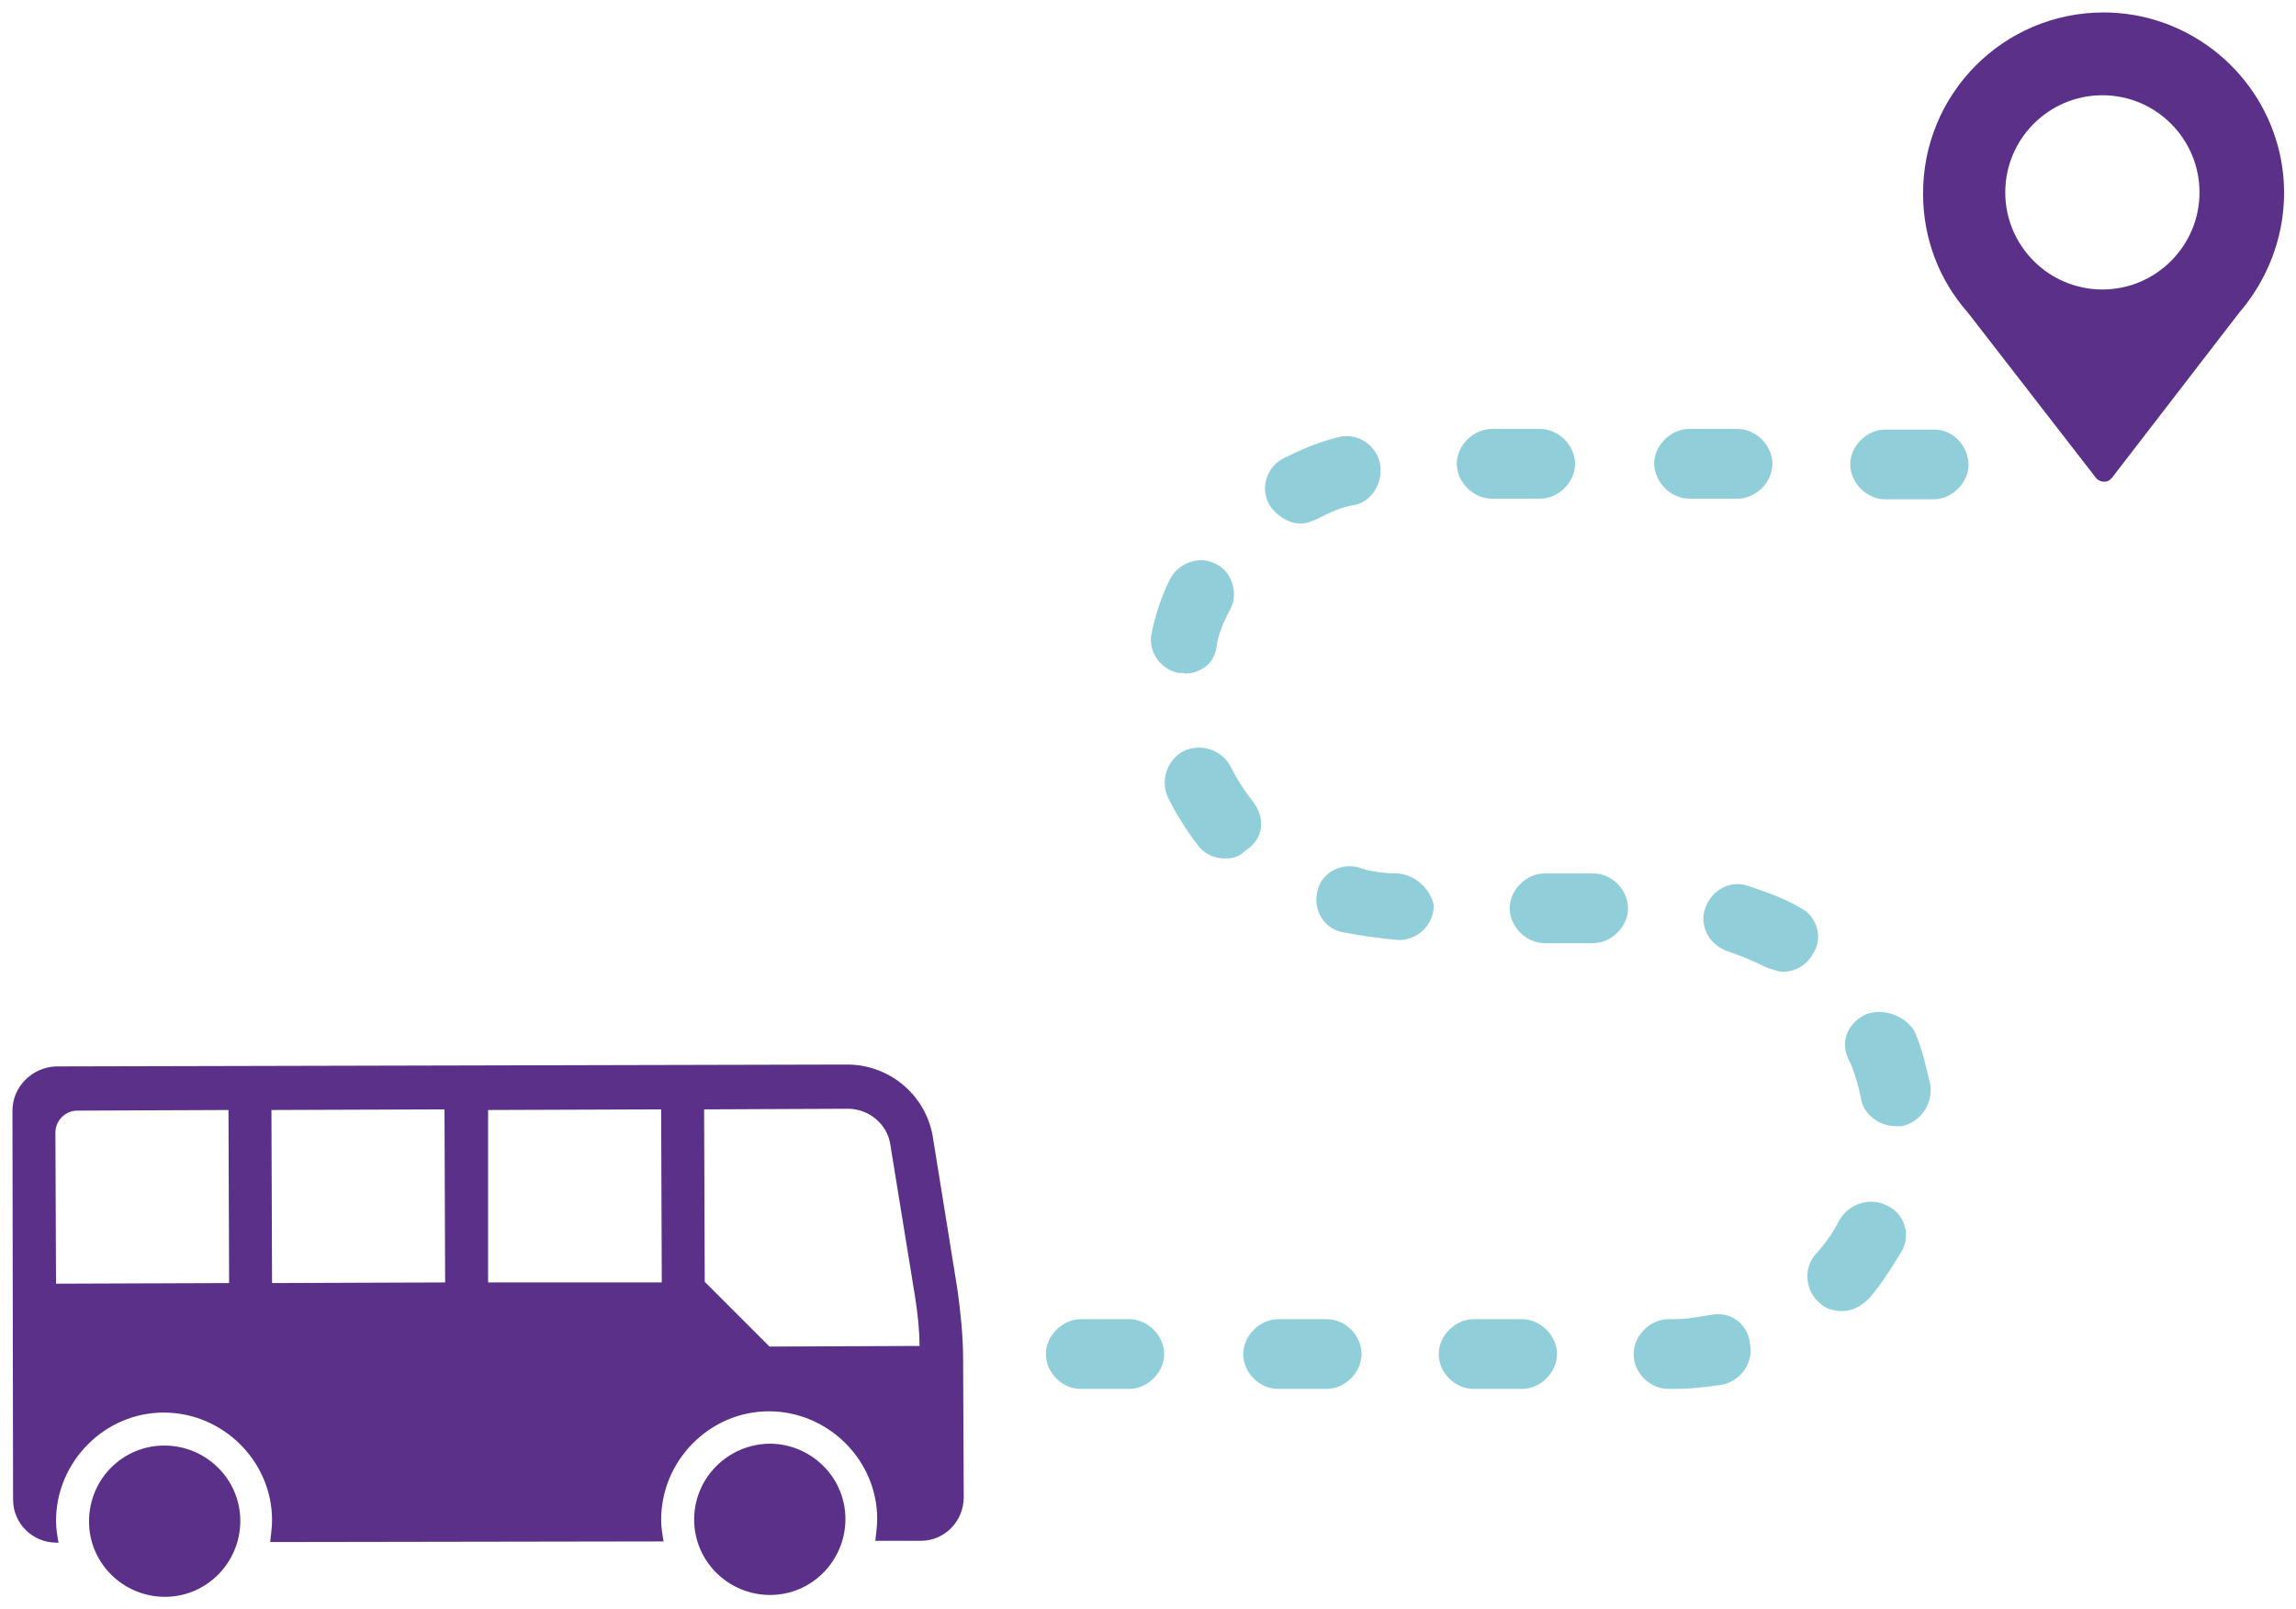 <?xml version="1.0" encoding="utf-8"?>
<!-- Generator: Adobe Illustrator 23.1.1, SVG Export Plug-In . SVG Version: 6.00 Build 0)  -->
<svg version="1.1" id="Layer_1" xmlns="http://www.w3.org/2000/svg" xmlns:xlink="http://www.w3.org/1999/xlink" x="0px" y="0px"
	 viewBox="0 0 368.8 258.5" style="enable-background:new 0 0 368.8 258.5;" xml:space="preserve">
<style type="text/css">
	.st0{fill:#5A3089;}
	.st1{fill:#90CFDA;}
</style>
<g>
	<path class="st0" d="M2,178.4l0.1,62.5c0,3.8,3.1,6.9,7,6.9l0.3,0c-0.2-1-0.4-2.3-0.4-3.5c0-9.5,7.8-17.4,17.3-17.4
		c9.5,0,17.4,7.8,17.4,17.3c0,1.2-0.2,2.4-0.3,3.5l63.2-0.1c-0.2-1-0.4-2.3-0.4-3.5c0-9.5,7.8-17.4,17.3-17.4
		c9.5,0,17.4,7.8,17.4,17.3c0,1.2-0.2,2.4-0.3,3.5l7.3,0c3.8,0,6.9-3.1,6.9-7l-0.1-22.2c0-3.6-0.4-7.5-0.9-11.1l-4-24.8
		c-1.2-6.6-7-11.4-13.7-11.4L8.9,171.3C5.1,171.5,2,174.6,2,178.4 M113.1,178.2l23.1-0.1c3.3,0,6.3,2.4,6.8,5.7l4,24.6
		c0.4,2.6,0.7,5.2,0.7,7.8l-24.1,0.1l-10.4-10.4L113.1,178.2z M78.4,178.3l27.8-0.1l0.1,27.8L78.4,206L78.4,178.3z M43.6,178.3
		l27.8-0.1l0.1,27.8l-27.8,0.1L43.6,178.3z M8.9,181.9c0-1.9,1.6-3.5,3.5-3.5l24.3-0.1l0.1,27.8L9,206.2L8.9,181.9z"/>
	<path class="st0" d="M123.6,231.9c6.7,0,12.2,5.4,12.2,12.1c0,6.7-5.4,12.2-12.1,12.2c-6.7,0-12.2-5.4-12.2-12.1
		C111.5,237.4,116.9,232,123.6,231.9"/>
	<path class="st0" d="M26.4,232.2c6.7,0,12.2,5.4,12.2,12.1c0,6.7-5.4,12.2-12.1,12.2c-6.7,0-12.2-5.4-12.2-12.1
		C14.3,237.6,19.7,232.2,26.4,232.2"/>
	<path class="st0" d="M337.7,15.3c8.6,0,15.6,7,15.6,15.6c0,8.6-7,15.6-15.6,15.6c-8.6,0-15.6-7-15.6-15.6
		C322.1,22.3,329.1,15.3,337.7,15.3 M359.7,50.2c6.1-7.1,8.8-17,6.2-26.7C362.5,10.9,351,2,337.9,2c-16.1,0-29.1,13.1-29,29.2
		c0,7.1,2.6,13.8,7.1,18.9l20.7,26.7l0,0c0.4,0.5,1.2,0.7,1.8,0.5c0.3-0.1,0.5-0.3,0.7-0.5l0,0L359.7,50.2z"/>
	<path class="st1" d="M181.4,211.9h-7.8c-2.9,0-5.6,2.6-5.6,5.6s2.6,5.6,5.6,5.6h7.8c2.9,0,5.6-2.6,5.6-5.6S184.3,211.9,181.4,211.9
		"/>
	<path class="st1" d="M190.2,108.2c2.6,0,4.9-1.6,5.2-4.3c0.3-2.3,1.3-4.3,2.3-6.2c1.3-2.6,0-6.2-2.6-7.2c-2.6-1.3-5.9,0-7.2,2.6
		c-1.3,2.6-2.3,5.6-2.9,8.5c-0.7,2.9,1.3,5.9,4.3,6.5H190.2z"/>
	<path class="st1" d="M310.6,69h-7.8c-2.9,0-5.6,2.6-5.6,5.6c0,2.9,2.6,5.6,5.6,5.6h7.8c2.9,0,5.6-2.6,5.6-5.6
		C316.1,71.6,313.8,69,310.6,69"/>
	<path class="st1" d="M208.9,84.1c1,0,1.6-0.3,2.6-0.7c2-1,3.9-2,6.2-2.3c2.9-0.7,4.6-3.9,3.9-6.9c-0.7-2.9-3.9-4.9-6.9-3.9
		c-2.9,0.7-5.9,2-8.5,3.3c-2.6,1.3-3.9,4.6-2.3,7.5C204.9,82.7,206.9,84.1,208.9,84.1"/>
	<path class="st1" d="M271.3,80.1h7.8c2.9,0,5.6-2.6,5.6-5.6c0-2.9-2.6-5.6-5.6-5.6h-7.8c-2.9,0-5.6,2.6-5.6,5.6
		C265.8,77.5,268.4,80.1,271.3,80.1"/>
	<path class="st1" d="M239.6,80.1h7.8c2.9,0,5.6-2.6,5.6-5.6c0-2.9-2.6-5.6-5.6-5.6h-7.8c-2.9,0-5.6,2.6-5.6,5.6
		C234,77.5,236.7,80.1,239.6,80.1"/>
	<path class="st1" d="M244.5,211.9h-7.8c-2.9,0-5.6,2.6-5.6,5.6s2.6,5.6,5.6,5.6h7.8c2.9,0,5.6-2.6,5.6-5.6S247.4,211.9,244.5,211.9
		"/>
	<path class="st1" d="M274.9,211.2c-2,0.3-3.9,0.7-5.9,0.7h-1c-2.9,0-5.6,2.6-5.6,5.6s2.6,5.6,5.6,5.6h1c2.6,0,5.2-0.3,7.8-0.7
		c2.9-0.7,4.9-3.6,4.3-6.5C280.8,212.6,277.9,210.6,274.9,211.2"/>
	<path class="st1" d="M289.3,145.9c-2.6-1.6-5.6-2.6-8.5-3.6c-2.9-1-5.9,0.7-6.9,3.6c-1,2.9,0.7,5.9,3.6,6.9c2,0.7,4.3,1.6,6.2,2.6
		c1,0.3,2,0.7,2.6,0.7c2,0,3.9-1,4.9-2.9C292.9,150.8,291.9,147.2,289.3,145.9"/>
	<path class="st1" d="M303,193.6c-2.6-1.3-5.9-0.3-7.5,2.3c-1,2-2.3,3.9-3.9,5.6c-2,2.3-1.6,5.9,0.7,7.8c1,1,2.3,1.3,3.6,1.3
		c1.6,0,2.9-0.7,4.3-2c2-2.3,3.6-4.9,5.2-7.5C307,198.5,306,194.9,303,193.6"/>
	<path class="st1" d="M255.9,140.3h-7.8c-2.9,0-5.6,2.6-5.6,5.6c0,2.9,2.6,5.6,5.6,5.6h7.8c2.9,0,5.6-2.6,5.6-5.6
		C261.5,142.9,258.9,140.3,255.9,140.3"/>
	<path class="st1" d="M299.8,162.9c-2.9,1.3-4.3,4.3-2.9,7.2c1,2,1.6,4.3,2,6.2c0.3,2.6,2.9,4.6,5.6,4.6h1c2.9-0.7,4.9-3.3,4.6-6.5
		c-0.7-2.9-1.3-5.9-2.6-8.8C306,163.2,302.7,161.9,299.8,162.9"/>
	<path class="st1" d="M213.1,211.9h-7.8c-2.9,0-5.6,2.6-5.6,5.6s2.6,5.6,5.6,5.6h7.8c2.9,0,5.6-2.6,5.6-5.6S216.1,211.9,213.1,211.9
		"/>
	<path class="st1" d="M224.6,140.3c-2.3,0-4.6-0.3-6.5-1c-2.9-0.7-5.9,1-6.5,3.9c-0.7,2.9,1,5.9,3.9,6.5s5.9,1,9.2,1.3
		c2.9,0,5.6-2.3,5.6-5.6C229.8,142.9,227.5,140.6,224.6,140.3"/>
	<path class="st1" d="M201.3,128.8c-1.3-1.6-2.6-3.6-3.6-5.6c-1.3-2.6-4.6-3.9-7.5-2.6c-2.6,1.3-3.9,4.6-2.6,7.5
		c1.3,2.6,2.9,5.2,4.9,7.8c1,1.3,2.6,2,4.3,2c1.3,0,2.3-0.3,3.3-1.3C203,134.7,203.3,131.5,201.3,128.8"/>
</g>
</svg>
